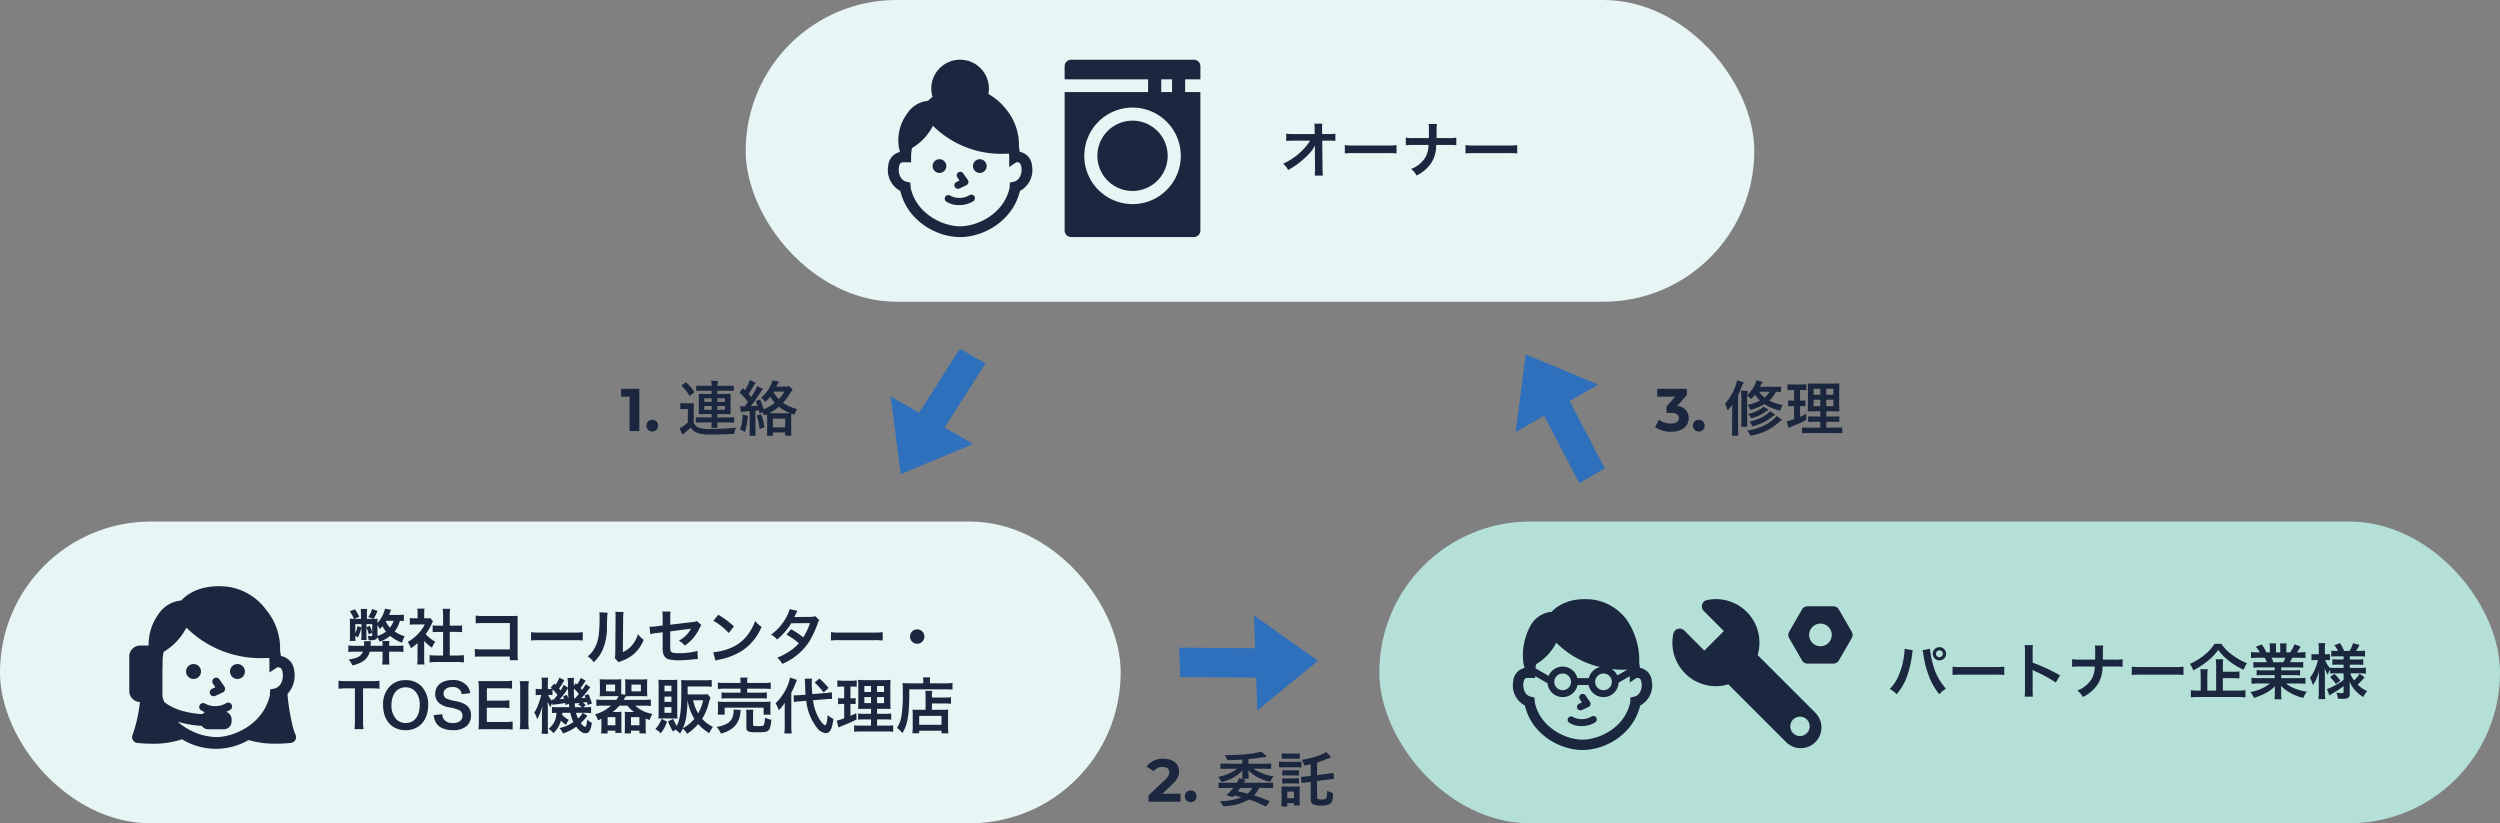 <svg xmlns="http://www.w3.org/2000/svg" width="580" height="191" viewBox="0 0 580 191">
  <rect x="0" y="0" width="580" height="191" fill="#808080" stroke="none"/>
  <g id="グループ_6719" data-name="グループ 6719" transform="translate(-250 -3281)">
    <g id="グループ_6706" data-name="グループ 6706" transform="translate(0 1509)">
      <rect id="長方形_8315" data-name="長方形 8315" width="234" height="70" rx="35" transform="translate(423 1772)" fill="#e7f5f4"/>
      <rect id="長方形_8316" data-name="長方形 8316" width="260" height="70" rx="35" transform="translate(250 1893)" fill="#e7f5f4"/>
      <rect id="長方形_8317" data-name="長方形 8317" width="260" height="70" rx="35" transform="translate(570 1893)" fill="#b5e0d8"/>
      <path id="パス_3726" data-name="パス 3726" d="M778.666,437.383l-14.46-11.043v7.626l-17.614-.76v6.835l17.614.76v7.626Z" transform="translate(1227.086 1426.345) rotate(120)" fill="#2e70bc" fill-rule="evenodd"/>
      <path id="パス_3728" data-name="パス 3728" d="M778.666,437.383l-14.46-11.043v7.626l-17.614-.76v6.835l17.614.76v7.626Z" transform="translate(614.516 2747.258) rotate(-120)" fill="#2e70bc" fill-rule="evenodd"/>
      <path id="パス_3727" data-name="パス 3727" d="M778.666,437.383l-14.46-11.043v7.626l-17.614-.76v6.835l17.614.76v7.626Z" transform="matrix(0.999, -0.035, 0.035, 0.999, -237.443, 1515.608)" fill="#2e70bc" fill-rule="evenodd"/>
      <path id="パス_3857" data-name="パス 3857" d="M8.05-5.04,8.092-.854V-.6A8.914,8.914,0,0,1,8.008.742h1.9C9.87.35,9.842-.182,9.828-.868l-.07-6.5H11.2a14.4,14.4,0,0,1,1.61.056V-9a7.961,7.961,0,0,1-1.652.1H9.744l-.028-1.134v-.084a8.982,8.982,0,0,1,.056-1.19H7.924a10.093,10.093,0,0,1,.07,1.288L8.008-8.9H3.164A8.136,8.136,0,0,1,1.4-9v1.708a14.584,14.584,0,0,1,1.722-.07H6.958a13.319,13.319,0,0,1-1.876,2.31A14.9,14.9,0,0,1,.672-2.016,4.056,4.056,0,0,1,1.834-.56,20.279,20.279,0,0,0,3.906-1.848,19.274,19.274,0,0,0,6.664-4.284a8.481,8.481,0,0,0,1.428-1.96c-.014.224-.042.938-.042,1.008Zm6.944.644a15.369,15.369,0,0,1,2.282-.07H24.71a15.369,15.369,0,0,1,2.282.07V-6.342a13.749,13.749,0,0,1-2.268.1H17.262a13.749,13.749,0,0,1-2.268-.1Zm21.28-3.57c0-.154,0-.154.014-1.078l.014-.84a8.831,8.831,0,0,1,.07-1.344H34.44a8.812,8.812,0,0,1,.07,1.344v.826c0,.252,0,.5-.014,1.092H30.968a10.119,10.119,0,0,1-1.82-.1V-6.3a14.38,14.38,0,0,1,1.792-.07h3.472a6.053,6.053,0,0,1-.686,2.814A6.463,6.463,0,0,1,30.352-.8,4.349,4.349,0,0,1,31.626.714,8.429,8.429,0,0,0,35.2-2.422,7.729,7.729,0,0,0,36.2-6.37h2.87a14.38,14.38,0,0,1,1.792.07V-8.064a10.028,10.028,0,0,1-1.82.1Zm6.72,3.57a15.369,15.369,0,0,1,2.282-.07H52.71a15.369,15.369,0,0,1,2.282.07V-6.342a13.749,13.749,0,0,1-2.268.1H45.262a13.749,13.749,0,0,1-2.268-.1Z" transform="translate(547 1812)" fill="#1a273e"/>
      <path id="パス_3858" data-name="パス 3858" d="M.1-9.8v1.82h1.96V0H4.326V-9.8ZM7.322.112A1.336,1.336,0,0,0,8.68-1.26,1.305,1.305,0,0,0,7.322-2.6,1.305,1.305,0,0,0,5.964-1.26,1.336,1.336,0,0,0,7.322.112ZM19.516-2,17.6-1.976A.249.249,0,0,1,17.445-2a.235.235,0,0,1-.021-.123v-.9q0-.109.034-.13a.276.276,0,0,1,.137-.021l1.921.027H21.1v-.786H20.091l-1.853.027q-.137,0-.137-.15l.027-1.258V-7.2L18.1-8.456a.249.249,0,0,1,.027-.15.178.178,0,0,1,.109-.021l1.853.034H21.1v-.759H19.571l-1.907.027a.216.216,0,0,1-.137-.027.235.235,0,0,1-.021-.123v-.889q0-.109.034-.13a.214.214,0,0,1,.123-.021l1.907.027H21.1a9.682,9.682,0,0,0-.116-1.176,12.283,12.283,0,0,1,1.395.082q.219.027.219.157a.864.864,0,0,1-.082.253,1.777,1.777,0,0,0-.089.684h1.743l1.921-.027q.109,0,.13.027a.235.235,0,0,1,.021.123v.889q0,.109-.027.13a.235.235,0,0,1-.123.021l-1.921-.027H22.429v.759h1.094l1.839-.034q.109,0,.13.034a.276.276,0,0,1,.021.137L25.491-7.2v1.88l.021,1.258a.205.205,0,0,1-.024.126.205.205,0,0,1-.126.024l-1.839-.027H22.429v.786H24.24l1.935-.027q.109,0,.13.027a.235.235,0,0,1,.021.123v.9A.205.205,0,0,1,26.3-2a.205.205,0,0,1-.126.024L24.24-2H22.429l.027,1.094a.133.133,0,0,1-.15.15h-1.08q-.164,0-.164-.15s0-.116.014-.335.018-.485.027-.759Zm4.669-2.926v-.882H22.429v.882Zm-4.785,0h1.7v-.882H19.4Zm4.785-2.659H22.429v.813h1.757ZM19.4-6.774h1.7v-.813H19.4ZM26.817-.786a2.231,2.231,0,0,0-.376,1q-.068.355-.137.4a.8.8,0,0,1-.383.068q-2.317.13-4.895.13A9.712,9.712,0,0,1,17.746.438,3.023,3.023,0,0,1,16.263-.827,16.66,16.66,0,0,1,14.93.349a1.593,1.593,0,0,0-.308.294q-.082.144-.191.144t-.212-.2a10.871,10.871,0,0,1-.547-1.244,7.791,7.791,0,0,0,.827-.451,7.884,7.884,0,0,0,1.08-.882V-5.113h-.588l-1,.034q-.123,0-.144-.034a.276.276,0,0,1-.021-.137V-6.316q0-.109.027-.13a.276.276,0,0,1,.137-.021l1,.027h.793l1.025-.027a.216.216,0,0,1,.137.027.235.235,0,0,1,.021.123l-.027,1.36v3.035A2.4,2.4,0,0,0,18.156-.766a8.113,8.113,0,0,0,2.646.28A58.546,58.546,0,0,0,26.817-.786ZM15.264-11.225A11.112,11.112,0,0,1,17.035-9.14a.238.238,0,0,1,.041.1q0,.055-.137.157l-.752.615a.33.33,0,0,1-.171.082q-.068,0-.123-.1a10.888,10.888,0,0,0-1.723-2.187q-.068-.062-.068-.1t.137-.137l.731-.5a.364.364,0,0,1,.171-.082A.211.211,0,0,1,15.264-11.225ZM32.177-7.28a.318.318,0,0,1,.116-.041q.041,0,.1.123a13.832,13.832,0,0,1,.779,2.16,11.126,11.126,0,0,0,2.584-1.5,8.489,8.489,0,0,1-1.06-1.429,9.446,9.446,0,0,1-.868.95q-.205.212-.28.212T33.25-7.1a2.967,2.967,0,0,0-.67-.615,8.745,8.745,0,0,0,2.365-3.179,4.944,4.944,0,0,0,.267-.854,12.546,12.546,0,0,1,1.313.253q.185.055.185.185a.312.312,0,0,1-.137.219.814.814,0,0,0-.273.4q-.109.253-.178.376h2.27a.9.9,0,0,0,.362-.055.528.528,0,0,1,.171-.041q.164,0,.52.335.4.4.4.574a.269.269,0,0,1-.15.239,1.218,1.218,0,0,0-.342.417,12.89,12.89,0,0,1-1.682,2.283A9.326,9.326,0,0,0,40.92-5.106a4.086,4.086,0,0,0-.417.882q-.109.369-.246.369a1.53,1.53,0,0,1-.287-.062q-.232-.075-.39-.144v.055l-.027,1.388v1.244L39.58.937q0,.109-.034.137a.276.276,0,0,1-.137.021H38.336q-.123,0-.15-.034a.214.214,0,0,1-.021-.123v-.6H35.321V.95q0,.109-.034.137a.276.276,0,0,1-.137.021H34.1q-.109,0-.13-.034A.214.214,0,0,1,33.954.95l.027-2.324v-1.08L33.954-3.9l-.308.137a.935.935,0,0,1-.308.1q-.123,0-.253-.362l-.144-.321-.526.2a.671.671,0,0,1-.164.041q-.062,0-.075-.137l-.123-.561-.8.082V-.882L31.281.95a.216.216,0,0,1-.027.137.235.235,0,0,1-.123.021H30.057q-.109,0-.13-.034A.214.214,0,0,1,29.907.95l.027-1.832V-4.621l-1.148.089a1.468,1.468,0,0,0-.533.109.461.461,0,0,1-.205.055q-.123,0-.171-.226-.109-.567-.171-1.189a9.06,9.06,0,0,0,1.053.062q.308-.39.759-1.025a16.74,16.74,0,0,0-1.825-2.071.189.189,0,0,1-.068-.123.518.518,0,0,1,.1-.185l.52-.684q.1-.116.144-.116t.109.075q.068.075.185.191a2.04,2.04,0,0,1,.164.157,11.521,11.521,0,0,0,.841-1.572,4.24,4.24,0,0,0,.253-.738,10.127,10.127,0,0,1,1.162.506q.185.1.185.219a.217.217,0,0,1-.123.185.9.9,0,0,0-.267.335q-.7,1.23-1.224,1.976.062.075.321.376.178.2.28.335.506-.813.971-1.634a6.583,6.583,0,0,0,.39-.882,11.032,11.032,0,0,1,1.162.52q.164.089.164.191a.27.27,0,0,1-.157.226,2.577,2.577,0,0,0-.431.547q-1.2,1.907-2.153,3.131.745-.021,1.531-.082-.116-.362-.349-.909a.259.259,0,0,1-.027-.1q0-.075.164-.144Zm3.145,4.4V-.841h2.844V-2.885Zm-.882-1.258q.239.014,1.217.014h2.2q1.121,0,1.456-.027a10.412,10.412,0,0,1-2.6-1.483A11.311,11.311,0,0,1,34.439-4.143Zm3.527-5.011H35.506l-.062.082A6.957,6.957,0,0,0,36.7-7.39,7.711,7.711,0,0,0,37.967-9.153Zm-10.3,8.8a7.871,7.871,0,0,0,.574-2.55q.034-.369.034-.643,0-.116-.007-.253a10.255,10.255,0,0,1,1.094.226q.226.062.226.164a.426.426,0,0,1-.068.212,1.545,1.545,0,0,0-.116.52A14.021,14.021,0,0,1,28.943-.15q-.109.335-.185.335a1.124,1.124,0,0,1-.321-.171A3.321,3.321,0,0,0,27.665-.349ZM32.4-3.862a.478.478,0,0,1,.137-.034q.068,0,.1.13a13.71,13.71,0,0,1,.684,2.728.468.468,0,0,1,.014.089q0,.1-.191.164l-.7.253a.785.785,0,0,1-.164.034q-.075,0-.089-.13a12.826,12.826,0,0,0-.574-2.83.4.4,0,0,1-.021-.1q0-.062.157-.116Z" transform="translate(394 1872)" fill="#1a273e"/>
      <path id="パス_3859" data-name="パス 3859" d="M5.124-5.81,7.336-8.33V-9.8H.476v1.82H4.648L2.632-5.7v1.5H3.668C4.956-4.2,5.5-3.738,5.5-3c0,.8-.7,1.26-1.834,1.26a4.759,4.759,0,0,1-2.8-.882L-.014-.882A6.738,6.738,0,0,0,3.724.168C6.51.168,7.784-1.344,7.784-3A2.784,2.784,0,0,0,5.124-5.81Zm5,5.922A1.336,1.336,0,0,0,11.48-1.26,1.305,1.305,0,0,0,10.122-2.6,1.305,1.305,0,0,0,8.764-1.26,1.336,1.336,0,0,0,10.122.112ZM21.428-6.063a11.991,11.991,0,0,0,2.871-1,6.4,6.4,0,0,1-1.121-1.374q-.287.349-.656.745-.246.226-.308.226-.082,0-.294-.253a2.458,2.458,0,0,0-.588-.52v5.168l.027,1.914a.26.26,0,0,1-.024.144q-.024.027-.133.027h-1.08q-.109,0-.13-.034a.276.276,0,0,1-.021-.137L20-3.076v-4.5a13.8,13.8,0,0,0-.1-1.8q.711.021,1.395.1.239.027.239.171s-.039.107-.116.308a1.846,1.846,0,0,0-.068.492,8.058,8.058,0,0,0,1.846-2.6,3.529,3.529,0,0,0,.267-.854q.6.116,1.23.294.171.048.171.164a.3.3,0,0,1-.116.212,2.147,2.147,0,0,0-.26.465l-.185.362h3.11l1.647-.027q.144,0,.144.137v.9a.249.249,0,0,1-.027.15.217.217,0,0,1-.116.021l-.314-.007q-.328-.014-.731-.021a6.874,6.874,0,0,1-1.559,2.044A10.633,10.633,0,0,0,29.6-6.043a2.889,2.889,0,0,0-.444.9q-.137.39-.253.39a1.418,1.418,0,0,1-.308-.068,12.3,12.3,0,0,1-3.254-1.429,12.181,12.181,0,0,1-2.851,1.244,1.49,1.49,0,0,1-.294.068q-.144,0-.294-.349A2.739,2.739,0,0,0,21.428-6.063Zm5.127-3.062h-2.44a6.369,6.369,0,0,0,1.265,1.36A5.354,5.354,0,0,0,26.555-9.126ZM16.205-6.3a13.276,13.276,0,0,0,2.536-4.464,5.29,5.29,0,0,0,.226-.978,8.11,8.11,0,0,1,1.313.39q.212.075.212.212a.334.334,0,0,1-.144.239,1.815,1.815,0,0,0-.28.588A19.135,19.135,0,0,1,19.233-8.3v7.109L19.261.937q0,.109-.034.137a.214.214,0,0,1-.123.021H17.982q-.109,0-.13-.027a.255.255,0,0,1-.021-.13l.027-2.126V-4.225q0-1.2.014-1.825-.376.5-.8,1-.178.2-.253.2T16.67-5.1A3.766,3.766,0,0,0,16.205-6.3Zm5.12,6.193a13.544,13.544,0,0,0,3.9-1.148,10.766,10.766,0,0,0,2.406-1.627,3.022,3.022,0,0,0,.5-.615,7.246,7.246,0,0,1,1.066.745q.13.1.13.191,0,.116-.157.185a2.469,2.469,0,0,0-.444.321A13.5,13.5,0,0,1,25.905-.109a14.343,14.343,0,0,1-3.4,1.121,1.835,1.835,0,0,1-.308.041q-.137,0-.267-.28A3.224,3.224,0,0,0,21.325-.109Zm.492-2.058a12.379,12.379,0,0,0,2.625-.868,9.89,9.89,0,0,0,1.641-1.012,2.564,2.564,0,0,0,.52-.561,8.569,8.569,0,0,1,1.039.656.229.229,0,0,1,.116.185.166.166,0,0,1-.13.171,1.678,1.678,0,0,0-.506.308A12.048,12.048,0,0,1,22.993-1.2a1.419,1.419,0,0,1-.335.082q-.109,0-.253-.267A2.7,2.7,0,0,0,21.817-2.167Zm3.261-3.5a8.185,8.185,0,0,1,1.032.615.206.206,0,0,1,.116.164q0,.109-.157.157a1.64,1.64,0,0,0-.458.239A10.312,10.312,0,0,1,22.7-3.062a1.837,1.837,0,0,1-.328.068q-.116,0-.246-.253a3.422,3.422,0,0,0-.574-.7,9.579,9.579,0,0,0,3.008-1.23A2.126,2.126,0,0,0,25.078-5.667ZM36.18.465,34.231.492a.216.216,0,0,1-.137-.027.235.235,0,0,1-.021-.123v-1A.205.205,0,0,1,34.1-.783a.222.222,0,0,1,.133-.024l1.948.027h2.126V-2.153h-.868l-1.8.027q-.116,0-.137-.027a.235.235,0,0,1-.021-.123v-.971q0-.109.027-.13a.255.255,0,0,1,.13-.021l1.8.027h.868V-4.58H37.4l-1.818.027a.249.249,0,0,1-.15-.027.178.178,0,0,1-.021-.109l.027-1.559v-3.1l-.027-1.524q0-.116.027-.137a.324.324,0,0,1,.144-.021l1.818.027h3.329l1.832-.027a.216.216,0,0,1,.137.027.255.255,0,0,1,.021.13l-.027,1.524v3.1l.027,1.559q0,.137-.157.137L40.726-4.58H39.707v1.21h1.06L42.578-3.4q.109,0,.13.027a.235.235,0,0,1,.021.123v.971a.205.205,0,0,1-.024.126.205.205,0,0,1-.126.024l-1.812-.027h-1.06V-.779h1.606l1.935-.027q.109,0,.13.027a.235.235,0,0,1,.021.123v1a.205.205,0,0,1-.024.126.205.205,0,0,1-.126.024L41.314.465Zm5.175-6.221v-1.5H39.707v1.5Zm0-4.061H39.707V-8.4h1.647Zm-4.6,4.061h1.552v-1.5H36.754Zm0-2.646h1.552V-9.816H36.754Zm-1.682,4.4q-.014.2-.014.431t.014.479q.007.137.007.2a.462.462,0,0,1-.051.26,1.271,1.271,0,0,1-.3.219A27.634,27.634,0,0,1,31.7-1.08a2.293,2.293,0,0,0-.431.212.38.38,0,0,1-.226.1q-.109,0-.185-.185-.157-.465-.349-1.312A10.559,10.559,0,0,0,31.825-2.6l.4-.137V-5.783L31-5.756a.216.216,0,0,1-.137-.027.235.235,0,0,1-.021-.123V-6.918a.232.232,0,0,1,.027-.144A.255.255,0,0,1,31-7.082l1.23.027V-9.522h-.082l-1.319.034a.186.186,0,0,1-.123-.027.369.369,0,0,1-.014-.13v-1.025a.232.232,0,0,1,.027-.144.178.178,0,0,1,.109-.021l1.319.027H33.6l1.313-.027q.116,0,.137.034a.255.255,0,0,1,.021.13v1.025a.216.216,0,0,1-.027.137.255.255,0,0,1-.13.021l-1.3-.034v2.468l1.121-.027q.1,0,.123.027a.4.4,0,0,1,.014.137v1.012a.232.232,0,0,1-.021.13.2.2,0,0,1-.116.021l-1.121-.027v2.5Q34.5-3.7,35.072-4.006Z" transform="translate(634 1872)" fill="#1a273e"/>
      <path id="パス_3860" data-name="パス 3860" d="M3.654-1.848,5.908-3.976C7.28-5.25,7.546-6.118,7.546-7.07c0-1.778-1.456-2.9-3.64-2.9A4.552,4.552,0,0,0,.014-8.148L1.666-7.084a2.4,2.4,0,0,1,2.03-.98c1.036,0,1.568.448,1.568,1.218,0,.476-.154.98-1.022,1.806L.462-1.47V0H7.868V-1.848Zm6.58,1.96A1.336,1.336,0,0,0,11.592-1.26,1.305,1.305,0,0,0,10.234-2.6,1.305,1.305,0,0,0,8.876-1.26,1.336,1.336,0,0,0,10.234.112ZM19.1-7.656l-1.825.027q-.109,0-.13-.027a.235.235,0,0,1-.021-.123v-.93q0-.137.15-.137l1.825.027h3.117v-.964q-1.552.1-3.021.137-.13.007-.191.007a.4.4,0,0,1-.28-.075,1.1,1.1,0,0,1-.144-.28,4.634,4.634,0,0,0-.479-.827q.232.007.492.007,1.777,0,3.767-.144,1.579-.116,2.926-.349a7.33,7.33,0,0,0,1.189-.314,6.912,6.912,0,0,1,1.128.813.433.433,0,0,1,.157.28q0,.185-.308.185a5.362,5.362,0,0,0-.738.068q-1.5.232-3.069.362v1.094H26.92l1.825-.027a.232.232,0,0,1,.144.027.179.179,0,0,1,.021.109v.93q0,.109-.027.13a.276.276,0,0,1-.137.021L26.92-7.656H24.753A12.812,12.812,0,0,0,29.5-5.865,3.77,3.77,0,0,0,28.9-5q-.191.355-.328.355a1.462,1.462,0,0,1-.3-.062,10.063,10.063,0,0,1-4.648-2.55q.007.5.041,1.176.027.513.027.588a.249.249,0,0,1-.027.15.235.235,0,0,1-.123.021H22.346q-.116,0-.137-.034a.276.276,0,0,1-.021-.137q0-.068.027-.7.021-.581.027-1.032a9.463,9.463,0,0,1-4.45,2.55,1.587,1.587,0,0,1-.3.062q-.13,0-.328-.355a3.205,3.205,0,0,0-.561-.786,11.318,11.318,0,0,0,4.5-1.907ZM16.926-.137a13.7,13.7,0,0,0,5.1-.889q-.458-.123-1.682-.417l-.212.212a.335.335,0,0,1-.232.116.452.452,0,0,1-.13-.021l-1.025-.28q-.157-.041-.157-.116a.184.184,0,0,1,.075-.123A8.574,8.574,0,0,0,19.3-2.27q.547-.595.813-.937H18.539l-1.709.027q-.144,0-.144-.15v-.93a.232.232,0,0,1,.027-.144.217.217,0,0,1,.116-.021l1.709.027h2.42a5.657,5.657,0,0,0,.52-1.053,11.509,11.509,0,0,1,1.313.328q.212.068.212.164,0,.123-.185.212a1.116,1.116,0,0,0-.294.349h4.983l1.723-.027q.1,0,.123.027a.3.3,0,0,1,.021.137v.93q0,.15-.144.15l-1.723-.027H26.14a7.367,7.367,0,0,1-1.2,1.736,29.9,29.9,0,0,1,3.5,1.3q.109.048.109.1a.306.306,0,0,1-.082.15L27.815.95q-.089.137-.164.137a.327.327,0,0,1-.144-.048A23.67,23.67,0,0,0,23.761-.506,12.485,12.485,0,0,1,18.17,1.032q-.144.014-.205.014a.273.273,0,0,1-.212-.075A1.316,1.316,0,0,1,17.6.711,3.169,3.169,0,0,0,16.926-.137Zm4.245-2.27q1.258.253,2.263.52a4.632,4.632,0,0,0,1.107-1.319H21.759Q21.485-2.81,21.171-2.406ZM43.23-6.665a.725.725,0,0,1,.082-.007q.055,0,.068.15l.1,1.06q.007.062.007.075,0,.1-.13.109-.772.075-1.832.212L39.559-4.8v3.609a1.05,1.05,0,0,0,.062.438A.3.3,0,0,0,39.8-.6a2.583,2.583,0,0,0,.827.082A1.807,1.807,0,0,0,41.549-.7a.808.808,0,0,0,.28-.581A9.334,9.334,0,0,0,41.9-2.577a4.206,4.206,0,0,0,1.032.451.837.837,0,0,1,.3.137.252.252,0,0,1,.055.191q0,.048-.007.144a5.4,5.4,0,0,1-.219,1.483,1.367,1.367,0,0,1-.424.6A3.563,3.563,0,0,1,40.5.882,3.932,3.932,0,0,1,38.65.6a1.353,1.353,0,0,1-.574-1.312v-3.9l-.15.014q-.772.089-1.367.178-.417.062-.444.062a.411.411,0,0,1-.062.007q-.089,0-.1-.144l-.1-1.107v-.068q0-.089.144-.1.021,0,.253-.021.663-.055,1.565-.157l.267-.027V-8.682q-.458.109-1.053.226a2.161,2.161,0,0,1-.294.041.177.177,0,0,1-.164-.1,1.986,1.986,0,0,1-.116-.28,3.189,3.189,0,0,0-.431-.923A20.545,20.545,0,0,0,40.933-11.1a4.474,4.474,0,0,0,.725-.424,8.058,8.058,0,0,1,.971.971.393.393,0,0,1,.1.239q0,.157-.239.178a2.857,2.857,0,0,0-.458.13,21.583,21.583,0,0,1-2.468.923v2.912L41.4-6.412q.766-.1,1.374-.185Q43.2-6.658,43.23-6.665ZM35.533.711a.216.216,0,0,1-.027.137.255.255,0,0,1-.13.021H34.357q-.116,0-.137-.027A.255.255,0,0,1,34.2.711V.335H32.648V.978q0,.144-.157.144H31.472a.249.249,0,0,1-.15-.027A.217.217,0,0,1,31.3.978l.027-2.112v-.937L31.3-3.384q0-.116.034-.137a.276.276,0,0,1,.137-.021l1.271.027h1.347l1.285-.027q.116,0,.137.027a.255.255,0,0,1,.021.13l-.027,1.073v1ZM34.2-2.352H32.648V-.813H34.2Zm-1.832-6.9h1.914l1.5-.027a.216.216,0,0,1,.137.027.235.235,0,0,1,.021.123v1a.232.232,0,0,1-.027.144.255.255,0,0,1-.13.021L34.282-8H32.368l-1.5.027q-.1,0-.116-.034a.255.255,0,0,1-.021-.13v-1q0-.15.137-.15Zm.417-1.914h1.347l1.258-.027q.123,0,.144.027a.186.186,0,0,1,.027.123v.943q0,.1-.034.116a.276.276,0,0,1-.137.021l-1.258-.027H32.785l-1.271.027q-.157,0-.157-.137v-.943q0-.109.027-.13a.255.255,0,0,1,.13-.021Zm.041,3.89h1.189l1.176-.014a.249.249,0,0,1,.15.027.178.178,0,0,1,.021.109v.916q0,.109-.034.13a.276.276,0,0,1-.137.021l-1.176-.027H32.826l-1.189.027q-.109,0-.13-.027a.235.235,0,0,1-.021-.123v-.916q0-.137.15-.137Zm0,1.873h1.189l1.176-.027a.249.249,0,0,1,.15.027.255.255,0,0,1,.021.13v.9q0,.109-.034.137a.276.276,0,0,1-.137.021l-1.176-.034H32.826l-1.189.034q-.109,0-.13-.027a.255.255,0,0,1-.021-.13v-.9q0-.116.027-.137a.235.235,0,0,1,.123-.021Z" transform="translate(516 1958)" fill="#1a273e"/>
      <path id="パス_3862" data-name="パス 3862" d="M3.864-10.486v.2a10.273,10.273,0,0,1-.126,1.358,17.026,17.026,0,0,1-1.316,4.8,9.434,9.434,0,0,1-2,2.982,6.137,6.137,0,0,1,1.6,1.2A13.367,13.367,0,0,0,4.494-4.27,25.047,25.047,0,0,0,5.6-9.058a5.926,5.926,0,0,1,.182-1.078Zm4.158.336a6.977,6.977,0,0,1,.2,1.008,21.928,21.928,0,0,0,1.33,5.1A14.707,14.707,0,0,0,11.928.07a6.034,6.034,0,0,1,1.54-1.288,13.541,13.541,0,0,1-3.122-6.048,18.124,18.124,0,0,1-.588-3.22Zm3.92-.714a1.536,1.536,0,0,0-1.54,1.54,1.554,1.554,0,0,0,1.54,1.54,1.536,1.536,0,0,0,1.54-1.54A1.536,1.536,0,0,0,11.942-10.864Zm0,.742a.789.789,0,0,1,.8.8.807.807,0,0,1-.8.8.807.807,0,0,1-.8-.8A.807.807,0,0,1,11.942-10.122ZM14.994-4.4a15.369,15.369,0,0,1,2.282-.07H24.71a15.369,15.369,0,0,1,2.282.07V-6.342a13.749,13.749,0,0,1-2.268.1H17.262a13.749,13.749,0,0,1-2.268-.1ZM33.628.63a15.391,15.391,0,0,1-.056-1.554v-3.7a7.238,7.238,0,0,0-.056-.952,4.523,4.523,0,0,0,.476.238A33.123,33.123,0,0,1,38.948-2.66l.98-1.652a41.131,41.131,0,0,0-6.356-2.954v-2.6a9.385,9.385,0,0,1,.056-1.47H31.71a9,9,0,0,1,.084,1.428V-.938A9.431,9.431,0,0,1,31.71.63Zm16.226-8.6c0-.154,0-.154.014-1.078l.014-.84a8.831,8.831,0,0,1,.07-1.344H48.02a8.812,8.812,0,0,1,.07,1.344v.826c0,.252,0,.5-.014,1.092H44.548a10.119,10.119,0,0,1-1.82-.1V-6.3a14.38,14.38,0,0,1,1.792-.07h3.472a6.053,6.053,0,0,1-.686,2.814A6.463,6.463,0,0,1,43.932-.8,4.349,4.349,0,0,1,45.206.714a8.429,8.429,0,0,0,3.57-3.136A7.729,7.729,0,0,0,49.784-6.37h2.87a14.38,14.38,0,0,1,1.792.07V-8.064a10.028,10.028,0,0,1-1.82.1Zm6.72,3.57a15.369,15.369,0,0,1,2.282-.07H66.29a15.369,15.369,0,0,1,2.282.07V-6.342a13.749,13.749,0,0,1-2.268.1H58.842a13.749,13.749,0,0,1-2.268-.1ZM77.7-3.668h2.324a14.729,14.729,0,0,1,1.526.07V-5.222a14.236,14.236,0,0,1-1.54.07H77.7V-6.538a10.648,10.648,0,0,1,.084-1.512H76.062A11.75,11.75,0,0,1,76.146-6.5V-.784H74.1V-4.158a9.683,9.683,0,0,1,.1-1.582H72.478a13.411,13.411,0,0,1,.084,1.6v3.36h-.616a9.71,9.71,0,0,1-1.666-.1V.8A11.95,11.95,0,0,1,72.072.7h9.114A11.9,11.9,0,0,1,82.95.8V-.882a11.537,11.537,0,0,1-1.764.1H77.7Zm-1.932-7.966a10.179,10.179,0,0,1-2.282,2.548,14.9,14.9,0,0,1-3.444,2.114,5.273,5.273,0,0,1,.784,1.5,17.455,17.455,0,0,0,3.486-2.3,12.712,12.712,0,0,0,2.31-2.45,12.53,12.53,0,0,0,2.45,2.506A16.7,16.7,0,0,0,82.53-5.6a6.069,6.069,0,0,1,.77-1.54,14.766,14.766,0,0,1-3.528-2,9.742,9.742,0,0,1-2.394-2.492ZM89.74-6.16v.672H86.968a9.941,9.941,0,0,1-1.428-.07V-4.3a10.061,10.061,0,0,1,1.428-.07H89.74v.7H86.03a13,13,0,0,1-1.68-.084v1.4a15.39,15.39,0,0,1,1.694-.084h2.6A10.064,10.064,0,0,1,84.07-.448,5.73,5.73,0,0,1,84.924.9,13.545,13.545,0,0,0,87.78-.28,7.786,7.786,0,0,0,89.8-1.82a9.426,9.426,0,0,0-.042.952V-.2a10.45,10.45,0,0,1-.084,1.428h1.652a7.965,7.965,0,0,1-.1-1.414V-.868a9.583,9.583,0,0,0-.042-.994A10.924,10.924,0,0,0,96.376.91a5.544,5.544,0,0,1,.8-1.428,12.016,12.016,0,0,1-2.912-.8,7.268,7.268,0,0,1-1.9-1.12h2.814a15.124,15.124,0,0,1,1.68.084v-1.4a12.366,12.366,0,0,1-1.694.084H91.252v-.7h2.926a10.277,10.277,0,0,1,1.442.07v-1.26a10.156,10.156,0,0,1-1.442.07H91.252V-6.16h3.654a10.277,10.277,0,0,1,1.442.07V-7.42a12.874,12.874,0,0,1-1.442.056H93.282c.2-.35.252-.476.518-1.036h1.4c.686,0,1.232.028,1.666.07v-1.4a11.352,11.352,0,0,1-1.582.084h-.392c.308-.434.532-.784.868-1.344l-1.442-.532A7.47,7.47,0,0,1,93.31-9.646h-.882v-.994a7.351,7.351,0,0,1,.07-1.092H90.972a9.971,9.971,0,0,1,.042,1.036v1.05H90.02V-10.7a9.428,9.428,0,0,1,.042-1.036H88.536a7.786,7.786,0,0,1,.07,1.092v.994h-.8A9.9,9.9,0,0,0,86.73-11.48l-1.4.532a5.918,5.918,0,0,1,.952,1.3h-.448a11.864,11.864,0,0,1-1.6-.084v1.4c.448-.042.98-.07,1.666-.07h1.512c.154.266.308.588.518,1.036H86.24A12.715,12.715,0,0,1,84.8-7.42v1.33a10.4,10.4,0,0,1,1.442-.07Zm-.322-1.2A8.936,8.936,0,0,0,89-8.4H92.19a8.165,8.165,0,0,1-.462,1.036Zm16.3,2.576v1.54A17.977,17.977,0,0,1,103-1.61a6.756,6.756,0,0,1-1.148.462l.574,1.5c.21-.14.49-.336.6-.406a19.447,19.447,0,0,0,2.688-1.778V-.518c0,.252-.084.322-.378.322a6.283,6.283,0,0,1-1.33-.126,3.738,3.738,0,0,1,.378,1.414c.406.028.8.042,1.008.042,1.3,0,1.75-.28,1.75-1.078V-1.89c0-.266,0-.378-.042-1.008a7.34,7.34,0,0,0,1.5,2.282,8.09,8.09,0,0,0,1.68,1.33A6.3,6.3,0,0,1,111.2-.672a7.244,7.244,0,0,1-2.226-1.5,11.726,11.726,0,0,0,1.6-1.708l-1.148-.812a7,7,0,0,1-1.288,1.54,5.533,5.533,0,0,1-.882-1.638h2.17a12.162,12.162,0,0,1,1.456.084V-6.118a10.892,10.892,0,0,1-1.456.084h-2.268V-6.8h1.722a8.845,8.845,0,0,1,1.4.07V-8.078a9.065,9.065,0,0,1-1.4.07h-1.722v-.728H109.3a9.661,9.661,0,0,1,1.386.07v-1.4a9.876,9.876,0,0,1-1.4.084H108.6a13.751,13.751,0,0,0,.812-1.4l-1.5-.406a7.15,7.15,0,0,1-.84,1.806h-1.246a9.6,9.6,0,0,0-.924-1.806l-1.316.448a6.266,6.266,0,0,1,.8,1.358h-.2a9.065,9.065,0,0,1-1.33-.07v1.386a8.5,8.5,0,0,1,1.33-.07h1.526v.728H104.4a10.261,10.261,0,0,1-1.288-.056v1.316a10.2,10.2,0,0,1,1.316-.056h1.288v.77H104.02a9.941,9.941,0,0,1-1.428-.07v.126a5.538,5.538,0,0,1-1.162-1.89h.308a7.13,7.13,0,0,1,.812.042V-9.268a4.16,4.16,0,0,1-.8.056h-.378v-1.12a8.094,8.094,0,0,1,.084-1.456H99.876a8.805,8.805,0,0,1,.084,1.456v1.12H99.2a5.27,5.27,0,0,1-.938-.056v1.456a5.579,5.579,0,0,1,.938-.056h.56a9.684,9.684,0,0,1-.532,1.736,8.477,8.477,0,0,1-1.33,2.38,7.329,7.329,0,0,1,.714,1.722,10.976,10.976,0,0,0,1.428-3.318c-.028.238-.056.9-.084,1.946V-.5A14.113,14.113,0,0,1,99.876,1.2h1.582A13.64,13.64,0,0,1,101.374-.5V-4.06c0-.406-.014-1.092-.042-1.946a7.2,7.2,0,0,0,.714,1.554,5.708,5.708,0,0,1,.546-1.232v.966a8.689,8.689,0,0,1,1.288-.07Zm-3.136.882a9.044,9.044,0,0,1,1.344,1.6l1.036-.784a8.354,8.354,0,0,0-1.4-1.582Z" transform="translate(688 1933)" fill="#1a273e"/>
      <path id="パス_3861" data-name="パス 3861" d="M-56.308-10.416a9.456,9.456,0,0,1-1.372.084h-2.072c.112-.266.126-.294.182-.42.21-.532.21-.532.308-.77l-1.414-.28a7.227,7.227,0,0,1-1.75,3.318,8.912,8.912,0,0,1,.042-.994,7.887,7.887,0,0,1-.952.056,9.46,9.46,0,0,0,.924-1.848l-1.274-.434a6.277,6.277,0,0,1-.882,1.848l1.176.434h-1.484v-1.036a6.846,6.846,0,0,1,.07-1.274h-1.526a7.215,7.215,0,0,1,.07,1.288v1.022h-1.582l1.176-.49a7.961,7.961,0,0,0-.994-1.736l-1.19.476a6.718,6.718,0,0,1,.952,1.75,6.652,6.652,0,0,1-.966-.056A9.734,9.734,0,0,1-68.81-8.3v2.7a7.7,7.7,0,0,1-.07,1.3h1.372a7.745,7.745,0,0,1-.056-1.176l.6.35a9.4,9.4,0,0,0,.8-2.31l-.882-.322a7.84,7.84,0,0,1-.518,1.68V-8.2h1.414v2.66a5.859,5.859,0,0,1-.056,1.022h1.274a6.285,6.285,0,0,1-.056-1.022V-7.392a5.852,5.852,0,0,1,.532,1.554l.812-.35v.49c0,.224-.1.28-.406.28a4.8,4.8,0,0,1-.658-.07,3.184,3.184,0,0,1,.224,1.008c.168.014.294.014.378.014,1.12,0,1.5-.168,1.624-.7a5.95,5.95,0,0,1,.56,1.036,8.333,8.333,0,0,0,2.45-1.344,8.687,8.687,0,0,0,2.758,1.582,6.443,6.443,0,0,1,.6-1.5A7.987,7.987,0,0,1-58.45-6.5a6.845,6.845,0,0,0,1.232-2.478,6.888,6.888,0,0,1,.91.07Zm-6.118,4.8V-7.966a6.2,6.2,0,0,1,.546.938c.336-.378.434-.476.63-.728a5.239,5.239,0,0,0,.8,1.288,5.94,5.94,0,0,1-1.974.994Zm1.988-3.36h1.764a5.369,5.369,0,0,1-.854,1.582,4.821,4.821,0,0,1-.98-1.47Zm-4.55,1.512V-8.2h1.344v1.876a6.347,6.347,0,0,0-.574-1.484ZM-61.25-1.82V-.2a7.77,7.77,0,0,1-.1,1.372h1.708A10.685,10.685,0,0,1-59.724-.21V-1.82h1.736a14.582,14.582,0,0,1,1.582.084V-3.248a11.035,11.035,0,0,1-1.582.07h-1.736a7.758,7.758,0,0,1,.084-1.106h-1.68a5.469,5.469,0,0,1,.07,1.106h-2.786c.042-.35.042-.448.056-.6a2.889,2.889,0,0,1,.042-.462h-1.638a4.808,4.808,0,0,1,.056.784,2.292,2.292,0,0,1-.014.28h-2.072a11.4,11.4,0,0,1-1.582-.07v1.512a14.393,14.393,0,0,1,1.582-.084h1.82C-66.22-.77-67.144-.252-69.1,0a6.057,6.057,0,0,1,.854,1.372A7.533,7.533,0,0,0-65.772.42a3.738,3.738,0,0,0,1.54-2.24Zm9.66-2.506a7.684,7.684,0,0,0,1.806,1.582,5.971,5.971,0,0,1,.77-1.372A8.255,8.255,0,0,1-51.24-5.894a11.5,11.5,0,0,0,1.4-2.394,3.892,3.892,0,0,1,.308-.588L-50.2-9.6a5.1,5.1,0,0,1-.812.042h-.574V-10.71a5.967,5.967,0,0,1,.084-1.092H-53.2a6.428,6.428,0,0,1,.084,1.064v1.176h-.7a8.548,8.548,0,0,1-1.106-.056v1.554a9.586,9.586,0,0,1,1.176-.056h2.282A8.318,8.318,0,0,1-52.99-5.964,9.656,9.656,0,0,1-55.4-4.074a5.424,5.424,0,0,1,.714,1.456,9.435,9.435,0,0,0,1.554-1.19V-.294a8.375,8.375,0,0,1-.084,1.456h1.694a9.941,9.941,0,0,1-.07-1.428ZM-45.654-6.4h1.484c.49,0,.924.028,1.372.07V-7.91a9.105,9.105,0,0,1-1.372.07h-1.484V-10.3a8.207,8.207,0,0,1,.1-1.456h-1.75a9.909,9.909,0,0,1,.1,1.456V-7.84h-1.05a9.451,9.451,0,0,1-1.372-.07v1.582c.448-.042.9-.07,1.372-.07h1.05V-.924h-1.526a12.7,12.7,0,0,1-1.61-.084V.686a11.29,11.29,0,0,1,1.582-.1h4.788a11.5,11.5,0,0,1,1.6.1V-1.008a12.009,12.009,0,0,1-1.6.084h-1.68Zm13.93,5.712V.168h1.876a9.235,9.235,0,0,1-.07-1.442V-8.96a8.493,8.493,0,0,1,.042-1.162c-.49.028-.49.028-1.218.028h-6.734a9.411,9.411,0,0,1-1.806-.1v1.82a13.7,13.7,0,0,1,1.792-.07h6.132v6.1h-6.37a9,9,0,0,1-1.75-.1V-.63a15.65,15.65,0,0,1,1.722-.056ZM-26.8-4.4a15.369,15.369,0,0,1,2.282-.07h7.434A15.369,15.369,0,0,1-14.8-4.4V-6.342a13.749,13.749,0,0,1-2.268.1h-7.462a13.749,13.749,0,0,1-2.268-.1Zm15.848-6.552a7.036,7.036,0,0,1,.056,1.274c0,3.92-.322,5.726-1.33,7.336a5.752,5.752,0,0,1-1.442,1.61A4.983,4.983,0,0,1-12.25.63a8.915,8.915,0,0,0,1.932-2.59A13.109,13.109,0,0,0-9.184-7.714a29.257,29.257,0,0,1,.14-3.136Zm3.71-.1a6.059,6.059,0,0,1,.056.924v.42l-.07,7.9A6.274,6.274,0,0,1-7.378-.322l.9.952a6.092,6.092,0,0,1,.6-.252A9.246,9.246,0,0,0-2.9-1.3,8.688,8.688,0,0,0-.672-4.564,5.868,5.868,0,0,1-1.988-5.88,6.841,6.841,0,0,1-3.36-3.318,5.628,5.628,0,0,1-5.5-1.722l.07-7.966a7.586,7.586,0,0,1,.1-1.33ZM11.676-8.918A2.624,2.624,0,0,1,10.6-8.68l-5.1.616V-9.828a6.813,6.813,0,0,1,.084-1.3H3.654A6.958,6.958,0,0,1,3.738-9.8v1.918L2.254-7.7a11.048,11.048,0,0,1-1.232.1c-.07,0-.182,0-.336-.014L.868-5.88a8.191,8.191,0,0,1,1.554-.266l1.316-.168v3.206a5.369,5.369,0,0,0,.14,1.764,1.831,1.831,0,0,0,1.2,1.288A9.659,9.659,0,0,0,7.574.182a31.188,31.188,0,0,0,3.472-.238A8.465,8.465,0,0,1,11.9-.112L11.816-2a15.5,15.5,0,0,1-4.3.546c-1.428,0-1.876-.154-1.974-.7a6.255,6.255,0,0,1-.056-1.2V-6.51c1.456-.21,2.9-.392,4.312-.56.21-.028.308-.042.532-.084-.252.42-.336.546-.532.826A7.07,7.07,0,0,1,7.49-4.354,4.631,4.631,0,0,1,8.89-3.22a10.208,10.208,0,0,0,3.43-4.088,3.455,3.455,0,0,1,.392-.686Zm3.822-.07a14.7,14.7,0,0,1,3.57,2.842l1.2-1.526a19.828,19.828,0,0,0-3.612-2.7Zm.49,9.24a4.956,4.956,0,0,1,.924-.238,15.122,15.122,0,0,0,5.334-2.1,12.287,12.287,0,0,0,4.438-5.488A6.037,6.037,0,0,1,25.2-8.946a11.69,11.69,0,0,1-1.428,2.8,9.354,9.354,0,0,1-4.158,3.43A13.34,13.34,0,0,1,15.47-1.68Zm23.156-10.3a3.675,3.675,0,0,1-1.232.168c-3.416.028-3.416.028-3.64.056a6.976,6.976,0,0,0,.336-.672,7.376,7.376,0,0,1,.42-.784l-1.82-.406A8.535,8.535,0,0,1,32.4-9.744a12.036,12.036,0,0,1-3.514,3.99,4.444,4.444,0,0,1,1.4,1.12A14.484,14.484,0,0,0,33.558-8.4l4.354-.042a13.376,13.376,0,0,1-1.568,3.3A18.223,18.223,0,0,0,33.53-7.014L32.466-5.768a15.849,15.849,0,0,1,2.87,2,10.163,10.163,0,0,1-2.3,1.946,14.11,14.11,0,0,1-2.73,1.4,4.443,4.443,0,0,1,1.162,1.442,13.67,13.67,0,0,0,6.384-5.348,23.482,23.482,0,0,0,1.792-3.85,2.508,2.508,0,0,1,.434-.938ZM42.784-4.4a15.369,15.369,0,0,1,2.282-.07H52.5a15.369,15.369,0,0,1,2.282.07V-6.342a13.749,13.749,0,0,1-2.268.1H45.052a13.749,13.749,0,0,1-2.268-.1ZM62.79-6.986A1.661,1.661,0,0,0,61.124-5.32,1.661,1.661,0,0,0,62.79-3.654,1.661,1.661,0,0,0,64.456-5.32,1.661,1.661,0,0,0,62.79-6.986ZM-65.772,6.7h1.75a14.721,14.721,0,0,1,2.058.1V4.926a14.854,14.854,0,0,1-2.058.1h-5.544a14.082,14.082,0,0,1-1.9-.1V6.8a13.9,13.9,0,0,1,1.918-.1h1.89v7.644a11.736,11.736,0,0,1-.112,1.82h2.114a11.621,11.621,0,0,1-.112-1.82Zm9.856-1.9a4.852,4.852,0,0,0-3.612,1.4,5.994,5.994,0,0,0-1.6,4.368c0,3.556,2.044,5.838,5.222,5.838s5.236-2.3,5.236-5.838A6.037,6.037,0,0,0-52.234,6.2,4.906,4.906,0,0,0-55.916,4.8Zm.042,9.94a3.023,3.023,0,0,1-2.17-.854,4.625,4.625,0,0,1-1.134-3.3c0-2.534,1.274-4.13,3.29-4.13a3.013,3.013,0,0,1,2.156.854,4.522,4.522,0,0,1,1.106,3.262C-52.626,13.144-53.872,14.74-55.874,14.74Zm6.482-1.834a4.786,4.786,0,0,0,.266,1.162,3.3,3.3,0,0,0,1.232,1.6,5.629,5.629,0,0,0,2.94.728,4.64,4.64,0,0,0,3.346-1.064,3.257,3.257,0,0,0,.882-2.38,2.763,2.763,0,0,0-1.162-2.408,6.164,6.164,0,0,0-2.282-.854,11.919,11.919,0,0,1-1.974-.5A1.331,1.331,0,0,1-47.1,7.908c0-.91.826-1.526,2.044-1.526a2.215,2.215,0,0,1,1.75.672,1.808,1.808,0,0,1,.42.994l2-.238a3.774,3.774,0,0,0-.686-1.624,4.127,4.127,0,0,0-3.486-1.414c-2.408,0-3.976,1.26-3.976,3.206a2.755,2.755,0,0,0,1.078,2.268,4.949,4.949,0,0,0,2.114.854,8.827,8.827,0,0,1,2.436.686,1.421,1.421,0,0,1,.7,1.288c0,1.05-.84,1.68-2.24,1.68a2.485,2.485,0,0,1-2.044-.826,2.007,2.007,0,0,1-.392-1.232Zm18.326,1.5a13.389,13.389,0,0,1-1.792.1h-4.2V11.2h3.416a10.97,10.97,0,0,1,1.82.1V9.462a14.571,14.571,0,0,1-1.82.1h-3.4V6.676h4.032a12.538,12.538,0,0,1,1.806.1V4.926a14.958,14.958,0,0,1-1.806.1H-37.24c-.854,0-1.218-.014-1.778-.042a12.386,12.386,0,0,1,.112,1.806v7.574a11.325,11.325,0,0,1-.112,1.848c.56-.028.938-.042,1.778-.042h4.368a12.036,12.036,0,0,1,1.806.1Zm1.638-9.38a10.46,10.46,0,0,1,.112,1.806v7.532a10.563,10.563,0,0,1-.112,1.806H-27.3a10.563,10.563,0,0,1-.112-1.806V6.83A10.46,10.46,0,0,1-27.3,5.024Zm14.154-.756a6.332,6.332,0,0,1-.854,1.526c-.042-.042-.14-.14-.308-.294l-.434.6V5.668c-.014-.224-.014-.406-.014-.448a3.449,3.449,0,0,1,.084-.938h-1.54a8.941,8.941,0,0,1,.1,1.6v.658l-.994-.672a6.46,6.46,0,0,1-.728,1.316c-.14-.2-.2-.266-.336-.434a13.786,13.786,0,0,0,1.218-1.96l-1.148-.574a6.71,6.71,0,0,1-.9,1.666l-.308-.294-.812.966c.154.14.21.182.308.28-.168.014-.42.028-.714.028H-22.9V5.682a11.772,11.772,0,0,1,.056-1.456H-24.36a9.994,9.994,0,0,1,.07,1.47V6.858h-.476a3.876,3.876,0,0,1-.952-.07v1.5a8.948,8.948,0,0,1,.952-.056h.336A17.73,17.73,0,0,1-25,10.12a10.846,10.846,0,0,1-1.05,2.226,4.364,4.364,0,0,1,.672,1.54,13.385,13.385,0,0,0,1.218-3.136c-.084,1.176-.112,1.68-.112,2.31v2.464a13.429,13.429,0,0,1-.084,1.722h1.526a12.354,12.354,0,0,1-.07-1.722V11.492c0-.49-.028-1.316-.056-1.708a7.42,7.42,0,0,0,.658,1.288,5.037,5.037,0,0,1,.406-.98l.056.434c.2-.042.924-.14,2-.28.378-.056.616-.1.98-.154.014.154.028.238.056.476l.784-.28c.028.266.042.378.1.784H-20.8a7.916,7.916,0,0,1-1.148-.056V12.43c.28-.028.532-.042,1.05-.056a4.7,4.7,0,0,1-1.82,3.7,5.285,5.285,0,0,1,1.12,1.008,6.371,6.371,0,0,0,1.736-2.912,4.647,4.647,0,0,0,1.162.98c.1-.182.1-.182.294-.532A3.861,3.861,0,0,1-18.032,14a4.887,4.887,0,0,1-1.554-1.176,3.5,3.5,0,0,0,.042-.448h1.862a8.614,8.614,0,0,0,.714,2.156,9.444,9.444,0,0,1-3.22,1.386,4.009,4.009,0,0,1,.8,1.246,10.922,10.922,0,0,0,3.066-1.568c.8,1.05,1.442,1.512,2.142,1.512a.968.968,0,0,0,.91-.448,4.886,4.886,0,0,0,.574-1.974,3.432,3.432,0,0,1-1.064-.77c-.14,1.3-.266,1.694-.518,1.694-.21,0-.574-.308-.98-.868a11.2,11.2,0,0,0,1.526-1.68l-1.078-.686h.476a11.42,11.42,0,0,1,1.47.084v-1.47a7.121,7.121,0,0,1-1.47.084h-.308l.532-.5a3.778,3.778,0,0,0-.728-.574c.406-.042.742-.084,1.022-.126.056.266.084.364.154.672l.98-.322a11.811,11.811,0,0,0-.826-2.2l-.882.322a3.736,3.736,0,0,1,.252.546c-.434.042-.588.056-1.008.084a13.593,13.593,0,0,0,1.12-1.26c.686-.9.686-.9.98-1.26L-14.07,5.71c-.448.728-.574.938-.868,1.344-.182-.21-.21-.252-.378-.434A13.008,13.008,0,0,0-14.126,4.9Zm-.434,3.738a11.153,11.153,0,0,1-.9,1.008h-.2c-.056-.994-.056-.994-.07-2.268A7.616,7.616,0,0,1-15.708,8.006Zm-.182,2.464a2.539,2.539,0,0,1,.882.6h-1.568c-.07-.518-.084-.56-.112-.882.2-.014.336-.028.35-.028a4.207,4.207,0,0,0,.6-.07c.056,0,.14-.014.266-.028Zm-5.936-3.542a9.7,9.7,0,0,1,1.162,1.3c-.252.336-.406.532-.882,1.078H-21.8a1.293,1.293,0,0,1-.21-.014l.042.308A4.714,4.714,0,0,1-22.82,8.23h.2a5.607,5.607,0,0,1,.8.056Zm7,5.446A3.725,3.725,0,0,1-15.89,13.69a5.42,5.42,0,0,1-.448-1.316ZM-19.362,8.51c.126.28.154.364.252.588a9.92,9.92,0,0,1-1.022.112,16.562,16.562,0,0,0,1.6-2.058c.1-.14.14-.21.308-.448,0,.63.028,1.274.112,2.45a6.494,6.494,0,0,0-.364-.924Zm9.254.854a11.232,11.232,0,0,1-1.54-.084v1.512a9.563,9.563,0,0,1,1.54-.084H-8.26a9.17,9.17,0,0,1-3.7,2.03,3.78,3.78,0,0,1,.686,1.386c.392-.168.56-.252.8-.364v2.128a9.423,9.423,0,0,1-.084,1.274H-9.03v-.644h1.806v.518h1.442a7.874,7.874,0,0,1-.056-1.064v-2.73a10.513,10.513,0,0,1,.042-1.12,7.831,7.831,0,0,1-1.078.056h-.98A9.7,9.7,0,0,0-6.3,10.708h1.862a7.315,7.315,0,0,0,1.526,1.47H-3.99a7.962,7.962,0,0,1-1.078-.056c.028.336.042.616.042,1.12v2.842a8.284,8.284,0,0,1-.056,1.064h1.47v-.63h1.96v.63H-.126A9.6,9.6,0,0,1-.21,15.832V13.69c.336.154.476.2.91.364a5.176,5.176,0,0,1,.686-1.428,7.567,7.567,0,0,1-4.018-1.918h2.1a12.519,12.519,0,0,1,1.526.084V9.28a11.583,11.583,0,0,1-1.526.084h-4.8a7.824,7.824,0,0,0,.49-.812c.322-.028.686-.042,1.19-.042h2.52c.448,0,.952.014,1.316.042A8.922,8.922,0,0,1,.126,7.39V5.78a9.356,9.356,0,0,1,.056-1.2,12.5,12.5,0,0,1-1.358.056H-3.668a11.063,11.063,0,0,1-1.316-.056,8.184,8.184,0,0,1,.056,1.092V7.544c0,.266,0,.378-.014.63l-.938-.14V5.668c0-.49.014-.784.042-1.092a11.325,11.325,0,0,1-1.33.056H-9.52a12.5,12.5,0,0,1-1.358-.056,10.23,10.23,0,0,1,.056,1.2V7.39a9.944,9.944,0,0,1-.056,1.162c.364-.028.868-.042,1.316-.042h3.08a4.972,4.972,0,0,1-.546.854Zm.714-3.556h2.1V7.39h-2.1Zm5.894.014h2.184V7.39H-3.5Zm-5.53,7.56h1.806v1.876H-9.03Zm5.418,0h1.96v1.876h-1.96ZM14.154,8.034a5.447,5.447,0,0,1-1.134.07H9.534V6.256H13.58c.63,0,1.092.028,1.54.07V4.744a11.9,11.9,0,0,1-1.554.084H9.6c-.6,0-1.092-.028-1.582-.07.042.476.056,1.008.056,1.6v.2c-.014.616-.014,1.19-.014,1.708C8.05,11.926,7.742,14.012,7,15.426A13.515,13.515,0,0,1,6.188,13.8l-1.218.56a15.878,15.878,0,0,0,1.176,2.394,3.964,3.964,0,0,1,.532-.49,4.351,4.351,0,0,1,1.092.924,9.5,9.5,0,0,0,.644-1.162,3.741,3.741,0,0,1,.966,1.218,11.119,11.119,0,0,0,2.59-2.268,11.168,11.168,0,0,0,2.59,2.128,5.527,5.527,0,0,1,.854-1.47,8.41,8.41,0,0,1-2.52-1.876,12.376,12.376,0,0,0,1.512-3.542,8.785,8.785,0,0,1,.434-1.344ZM9.52,9.462a11.479,11.479,0,0,0,1.568,4.312,9.519,9.519,0,0,1-2.646,2.184c.686-1.554.966-3.22,1.064-6.5Zm3.6,0A10.184,10.184,0,0,1,11.97,12.5a9.837,9.837,0,0,1-1.162-3.038ZM6.16,13.69c.49,0,.672,0,1.008.028a11.72,11.72,0,0,1-.042-1.19V5.836c0-.588.014-.8.042-1.148a8.36,8.36,0,0,1-1.176.056h-2a10.531,10.531,0,0,1-1.246-.056A11.259,11.259,0,0,1,2.8,5.948v6.37c0,.49-.014.91-.042,1.4a7.711,7.711,0,0,1,.98-.028Zm-2-7.616h1.61V7.39H4.158Zm0,2.534h1.61V9.826H4.158Zm0,2.45h1.61v1.316H4.158Zm-.686,2.716a6.52,6.52,0,0,1-1.456,2.394,3.523,3.523,0,0,1,1.246.966,7.687,7.687,0,0,0,1.47-2.73ZM21.8,5.444H18.242a12.088,12.088,0,0,1-1.694-.084V6.844a13.379,13.379,0,0,1,1.652-.07h3.6V7.7H18.816a8.938,8.938,0,0,1-1.414-.07V9.07a12.636,12.636,0,0,1,1.414-.056h7.658A12.284,12.284,0,0,1,27.9,9.07V7.628a9.031,9.031,0,0,1-1.428.07H23.352V6.774h3.822a16.153,16.153,0,0,1,1.638.07V5.36a11.993,11.993,0,0,1-1.68.084h-3.78V5.276A4.318,4.318,0,0,1,23.436,4.2H21.728a5.763,5.763,0,0,1,.07,1.078Zm-3.682,7.364V11.184H27.16v1.624H28.8a5.484,5.484,0,0,1-.07-1.022V10.764a6.34,6.34,0,0,1,.056-.994c-.49.042-.84.056-1.512.056H18.018a14.359,14.359,0,0,1-1.5-.056,7.44,7.44,0,0,1,.056,1.036V11.8a5.7,5.7,0,0,1-.07,1.008Zm2.03-1.19a2.669,2.669,0,0,1,.042.448,4.717,4.717,0,0,1-.224,1.316,3.069,3.069,0,0,1-1.806,1.736,6.036,6.036,0,0,1-1.918.518,5.5,5.5,0,0,1,1.008,1.554,8.711,8.711,0,0,0,1.512-.532,6.435,6.435,0,0,0,1.652-1.148A5.194,5.194,0,0,0,21.77,12.3a3.192,3.192,0,0,1,.084-.6Zm4.564,1.134a5.745,5.745,0,0,1,.07-1.092H23.1a7.889,7.889,0,0,1,.056,1.162v2.87c0,1.022.378,1.2,2.506,1.2,1.61,0,2.268-.1,2.59-.406.378-.35.588-1.106.7-2.52a4.825,4.825,0,0,1-1.5-.476A4.327,4.327,0,0,1,27.2,15.23c-.126.182-.434.238-1.414.238-.952,0-1.078-.056-1.078-.42ZM41.594,9.21c.462-.042.812-.056,1.036-.056.084,0,.182,0,.406.014l-.042-1.582a10.922,10.922,0,0,1-1.526.2l-3,.238a22.3,22.3,0,0,1-.14-2.534,5.356,5.356,0,0,1,.07-1.05l-1.694.028c.028.238.07.756.07,1.036.028,1.4.028,1.54.126,2.66l-1.274.1c-.35.028-.8.056-1.064.056-.1,0-.21,0-.434-.014l.042,1.568a10.376,10.376,0,0,1,1.4-.168l1.484-.126a12.219,12.219,0,0,0,2.352,6.09,3.041,3.041,0,0,0,2.142,1.428c.994,0,1.484-.9,1.806-3.29a5.786,5.786,0,0,1-1.33-.91c-.14,1.666-.322,2.352-.6,2.352-.252,0-.9-.7-1.372-1.484a11.078,11.078,0,0,1-1.428-4.312ZM32.06,15.44a11.167,11.167,0,0,1-.1,1.722h1.722a12.011,12.011,0,0,1-.1-1.694V7.712a22.842,22.842,0,0,0,1.3-2.982l-1.6-.546a8.346,8.346,0,0,1-.546,1.834,12.16,12.16,0,0,1-2.814,4.158,5.618,5.618,0,0,1,.742,1.61,9.733,9.733,0,0,0,1.428-1.75c-.028.532-.042.9-.042,1.61ZM39,5.346a13.414,13.414,0,0,1,1.05,1.078,8.081,8.081,0,0,1,1.022,1.232l1.162-1.064A19.564,19.564,0,0,0,40.1,4.422Zm13.076,10H49.574a8.829,8.829,0,0,1-1.414-.07v1.5a12.167,12.167,0,0,1,1.582-.07h5.894a11.779,11.779,0,0,1,1.582.07v-1.5a9.747,9.747,0,0,1-1.484.07H53.48V13.9h1.806a9.994,9.994,0,0,1,1.47.07V12.528a9.747,9.747,0,0,1-1.484.07H53.48V11.45h1.61a14.332,14.332,0,0,1,1.526.042c-.042-.406-.056-.9-.056-1.876V6.634c0-.854.014-1.512.056-1.918a12.151,12.151,0,0,1-1.806.07H50.946a16.681,16.681,0,0,1-1.89-.07,15.24,15.24,0,0,1,.07,1.876V9.756c-.028,1.414-.028,1.414-.056,1.736.42-.028.742-.042,1.68-.042h1.33V12.6H50.512a8.382,8.382,0,0,1-1.442-.07v1.428a11.482,11.482,0,0,1,1.456-.056H52.08Zm0-9.2v1.4H50.526v-1.4Zm1.4,0H55.1v1.4H53.48ZM52.08,8.72v1.414H50.526V8.72Zm1.4,0H55.1v1.414H53.48ZM45.85,6.284v2.73h-.434a5.106,5.106,0,0,1-.98-.07v1.442a4.891,4.891,0,0,1,.952-.07h.462v3.332a11.884,11.884,0,0,1-1.722.532l.378,1.582.28-.112c2.17-.882,2.716-1.12,3.934-1.722l-.042-1.484c-.616.308-.784.378-1.372.63V10.316h.322a5.843,5.843,0,0,1,.882.056V8.944a4.334,4.334,0,0,1-.882.07h-.322V6.284h.42a8.118,8.118,0,0,1,1.036.056v-1.5a6.114,6.114,0,0,1-1.246.084H45.542a7.466,7.466,0,0,1-1.274-.084V6.354a5.9,5.9,0,0,1,1.05-.07Zm18.886,5.39H62.944a9.662,9.662,0,0,1-1.246-.056,10.278,10.278,0,0,1,.056,1.232V15.4a12.986,12.986,0,0,1-.084,1.722h1.582v-.588h5.18v.6h1.6a12.046,12.046,0,0,1-.084-1.82V13.032A13.808,13.808,0,0,1,70,11.618a9.286,9.286,0,0,1-1.232.056H66.206V10.2h3a10.594,10.594,0,0,1,1.428.084V8.748a9.088,9.088,0,0,1-1.484.084h-2.94V8.664a10.072,10.072,0,0,1,.056-1.386h-1.6a7.919,7.919,0,0,1,.07,1.386Zm-1.484,1.4h5.18v2.072h-5.18ZM64.2,5.528H61.04c-.63,0-1.162-.028-1.652-.07.042.49.056.938.056,2.128a32.221,32.221,0,0,1-.294,5.446,7.073,7.073,0,0,1-1.05,2.842,6.031,6.031,0,0,1,1.246,1.2c1.288-2.1,1.624-4.214,1.61-10.15h8.288c.686,0,1.316.028,1.736.07V5.444a12.994,12.994,0,0,1-1.764.084H65.744v-.5a3.519,3.519,0,0,1,.07-.868h-1.68a4.649,4.649,0,0,1,.07.854Z" transform="translate(400 1925)" fill="#1a273e"/>
      <g id="グループ_6708" data-name="グループ 6708" transform="translate(263.674 1626.291)">
        <path id="パス_3773" data-name="パス 3773" d="M206.4,187.362a1.591,1.591,0,1,0,1.591,1.591A1.591,1.591,0,0,0,206.4,187.362Z" transform="translate(-2.117 -4.714)" fill="#1a273e"/>
        <path id="パス_3774" data-name="パス 3774" d="M217.667,187.362a1.591,1.591,0,1,0,1.591,1.591A1.591,1.591,0,0,0,217.667,187.362Z" transform="translate(-4.027 -4.714)" fill="#1a273e"/>
        <path id="パス_3775" data-name="パス 3775" d="M211.724,194.815a.839.839,0,0,0,.35-.078l1.6-.748a.83.83,0,0,0,.331-1.225l-1.069-1.545a.83.83,0,0,0-1.366.943l.51.737-.712.332a.831.831,0,0,0,.352,1.584Z" transform="translate(-3.148 -5.307)" fill="#1a273e"/>
        <path id="パス_3776" data-name="パス 3776" d="M213.913,197.395a4.624,4.624,0,0,1-4.4.126.83.83,0,0,0-.977,1.343,5.312,5.312,0,0,0,3.017.821,6.068,6.068,0,0,0,3.267-.9.831.831,0,0,0-.9-1.4Z" transform="translate(-2.69 -6.392)" fill="#1a273e"/>
        <path id="パス_3777" data-name="パス 3777" d="M225.74,184.1a3.466,3.466,0,0,0-2.853-3.168c-.036-.374-.1-.746-.166-1.116a12.922,12.922,0,0,0-2.968-8.728,13.718,13.718,0,0,0-4.121-3.578,6.682,6.682,0,1,0-12.956.67,8.849,8.849,0,0,0-1.05.945,1.452,1.452,0,0,0-.541.051,6.532,6.532,0,0,0-4.312,2.9,10.423,10.423,0,0,0-1.887,7.956l.228.939a3.48,3.48,0,0,0-2.708,3.13A5.5,5.5,0,0,0,195.179,190a1.883,1.883,0,0,0,.12.39c1.791,6.707,8.406,10.323,13.773,10.323s11.982-3.617,13.774-10.323a1.932,1.932,0,0,0,.12-.39A5.5,5.5,0,0,0,225.74,184.1Zm-4.217,3.768-.911.2-.044.937s-.007.158-.022.313l-.069.274c-1.5,5.946-7.572,8.621-11.4,8.621s-9.9-2.675-11.4-8.621l-.069-.272c-.015-.152-.022-.306-.023-.315l-.054-.924-.9-.214c-1.539-.366-1.955-2.185-1.76-3.358.164-.976.443-1.166,1.233-1.157l1.594.021v-1.246a10.491,10.491,0,0,1,.22-2.072,12.768,12.768,0,0,0,4.85-5.164,22.465,22.465,0,0,0,16.12,6.5c.5,0,1.01-.019,1.528-.049.02.26.047.52.047.785v2.328l1.654-1.1c.733-.029,1.015.206,1.173,1.158C223.478,185.687,223.062,187.506,221.523,187.872Z" fill="#1a273e"/>
      </g>
      <g id="グループ_6709" data-name="グループ 6709" transform="translate(177.595 1779.694)">
        <path id="パス_3778" data-name="パス 3778" d="M350.9,10.718V7.68a1.521,1.521,0,0,0-1.521-1.521H320.926A1.521,1.521,0,0,0,319.4,7.68v3.037h19.361v2.946H319.4V45.784a1.521,1.521,0,0,0,1.521,1.521h28.452a1.521,1.521,0,0,0,1.521-1.521V13.664h-3.538V10.718ZM345.5,32.74A11.176,11.176,0,0,1,330.868,38.8h0A11.195,11.195,0,1,1,345.5,32.74Zm-1.176-19.076h-2.51V10.718h2.51Z" transform="translate(0 0)" fill="#1a273e"/>
        <path id="パス_3779" data-name="パス 3779" d="M338.166,20.727a8.152,8.152,0,1,0-6.24,15.063h0a8.152,8.152,0,0,0,6.24-15.063Z" transform="translate(0.106 0.197)" fill="#1a273e"/>
      </g>
      <g id="グループ_6710" data-name="グループ 6710" transform="translate(270.855 1904.353)">
        <path id="パス_3780" data-name="パス 3780" d="M400.313,33.021h0l-13.4-13.4A10.082,10.082,0,0,0,375.173,6.863a1.5,1.5,0,0,0-.756,2.529l4.665,4.664-4.529,4.529-4.664-4.665a1.5,1.5,0,0,0-2.529.756,10.081,10.081,0,0,0,12.756,11.737l13.4,13.4a4.8,4.8,0,0,0,6.795-6.794Zm-3.571,5.388a2.25,2.25,0,1,1,2.25-2.25A2.251,2.251,0,0,1,396.742,38.409Z" fill="#1a273e"/>
        <path id="パス_3781" data-name="パス 3781" d="M408.742,14.2l-2.977-5.157a1.5,1.5,0,0,0-1.3-.75h-5.955a1.5,1.5,0,0,0-1.3.75L394.234,14.2a1.5,1.5,0,0,0,0,1.5l2.978,5.157a1.5,1.5,0,0,0,1.3.75h5.955a1.5,1.5,0,0,0,1.3-.75l2.977-5.157A1.5,1.5,0,0,0,408.742,14.2Zm-7.254,3.375a2.625,2.625,0,1,1,2.625-2.625A2.625,2.625,0,0,1,401.488,17.571Z" fill="#1a273e"/>
      </g>
      <g id="グループ_6711" data-name="グループ 6711" transform="translate(508.674 1745.61)">
        <path id="パス_3782" data-name="パス 3782" d="M111.694,196.673a.809.809,0,0,0,.338-.075l1.546-.721a.8.8,0,0,0,.319-1.181l-1.03-1.49a.8.8,0,0,0-1.317.909l.492.711-.687.32a.8.8,0,0,0,.339,1.527Z" transform="translate(-3.704 -5.48)" fill="#1a273e"/>
        <path id="パス_3783" data-name="パス 3783" d="M113.707,199.39a4.46,4.46,0,0,1-4.245.122.8.8,0,0,0-.942,1.294,5.121,5.121,0,0,0,2.908.792,5.849,5.849,0,0,0,3.149-.863.8.8,0,0,0-.87-1.345Z" transform="translate(-3.165 -6.757)" fill="#1a273e"/>
        <path id="パス_3784" data-name="パス 3784" d="M124.537,184.382a3.341,3.341,0,0,0-2.75-3.054c-.034-.361-.094-.719-.16-1.076a16.732,16.732,0,0,0-2.861-10.015,11.824,11.824,0,0,0-8.079-4.765c-5.137-.5-7.968,1.357-9.395,2.873a1.383,1.383,0,0,0-.522.048,6.3,6.3,0,0,0-4.157,2.8,14.161,14.161,0,0,0-1.819,9.27l.219.905a3.354,3.354,0,0,0-2.611,3.017,5.3,5.3,0,0,0,2.674,5.681,1.814,1.814,0,0,0,.116.376c1.727,6.465,8.1,9.951,13.277,9.951s11.55-3.486,13.278-9.951a1.863,1.863,0,0,0,.115-.376A5.3,5.3,0,0,0,124.537,184.382Zm-8-1.286a3.548,3.548,0,0,0-1.3-1.492,23.4,23.4,0,0,0,2.689.169c.315,0,.637-.012.961-.025Zm-9.256.617a3.528,3.528,0,0,0-6.672-.516l-3.053-1.756c.034-.324.088-.642.151-.957a12.308,12.308,0,0,0,4.675-4.978,21.218,21.218,0,0,0,10.156,5.636,3.535,3.535,0,0,0-2.619,2.571Zm-1.481.867a1.936,1.936,0,1,1-1.936-1.936A1.939,1.939,0,0,1,105.8,184.579Zm7.537-1.936a1.936,1.936,0,1,1-1.936,1.936A1.938,1.938,0,0,1,113.34,182.643Zm7.132,5.372-.878.195-.042.9s-.006.152-.022.3l-.066.264c-1.447,5.732-7.3,8.31-10.994,8.31s-9.547-2.578-10.993-8.31l-.066-.263c-.014-.146-.022-.3-.022-.3l-.052-.891-.868-.207c-1.483-.353-1.884-2.106-1.7-3.237.158-.941.426-1.124,1.189-1.115l1.537.02v-.428l2.7,1.553a.791.791,0,0,0,.161.066,3.526,3.526,0,0,0,6.965.441h2.556a3.528,3.528,0,0,0,6.977-.554l2.584-1.485v1.451l1.595-1.064c.713-.028.978.2,1.131,1.116C122.356,185.908,121.955,187.661,120.472,188.014Z" transform="translate(0)" fill="#1a273e"/>
      </g>
      <g id="グループ_6712" data-name="グループ 6712" transform="translate(139.758 1740.61)">
        <path id="パス_3785" data-name="パス 3785" d="M156.541,187.362a1.732,1.732,0,1,0,1.732,1.732A1.732,1.732,0,0,0,156.541,187.362Z" transform="translate(-1.397 -1.915)" fill="#1a273e"/>
        <path id="パス_3786" data-name="パス 3786" d="M167.808,187.362a1.732,1.732,0,1,0,1.732,1.732A1.732,1.732,0,0,0,167.808,187.362Z" transform="translate(-2.477 -1.915)" fill="#1a273e"/>
        <path id="パス_3787" data-name="パス 3787" d="M163.123,191.251a.9.9,0,0,0-1.487,1.027l.555.8-.776.362a.9.9,0,0,0,.383,1.724.914.914,0,0,0,.382-.085l1.746-.815a.9.9,0,0,0,.361-1.334Z" transform="translate(-1.98 -2.25)" fill="#1a273e"/>
        <path id="パス_3788" data-name="パス 3788" d="M178.782,201.78c-.78-1.523-1.722-7.022-1.836-9.391a6.382,6.382,0,0,0,1.56-5.358,3.773,3.773,0,0,0-3.106-3.449c-.039-.408-.106-.812-.181-1.215a14.068,14.068,0,0,0-3.231-9.5,13.354,13.354,0,0,0-9.124-5.381c-5.8-.563-9,1.533-10.611,3.245a1.561,1.561,0,0,0-.59.054,7.112,7.112,0,0,0-4.7,3.157,11.986,11.986,0,0,0-2.238,7.212h-1.955a2.533,2.533,0,0,0-2.533,2.533v8.043a2.531,2.531,0,0,0,2.459,2.526,32.972,32.972,0,0,1-1.66,7.526,1.356,1.356,0,0,0,1.054,1.966,29.373,29.373,0,0,0,3.3.18,20.847,20.847,0,0,0,6.912-.972,1.435,1.435,0,0,0,.132-.072,15.124,15.124,0,0,0,15.464.2,22.148,22.148,0,0,0,6.529.84,29.389,29.389,0,0,0,3.3-.18,1.357,1.357,0,0,0,1.054-1.966Zm-27.3-2.956a23.367,23.367,0,0,0,5.564.962,1.812,1.812,0,0,0,1.5.8h3.617a1.814,1.814,0,0,0,1.808-1.808v-.527a1.809,1.809,0,0,0-1.248-1.711,5.574,5.574,0,0,0,.956-.483.9.9,0,0,0-.983-1.519,5.035,5.035,0,0,1-4.795.137.9.9,0,0,0-1.064,1.462,4.124,4.124,0,0,0,.947.48,1.8,1.8,0,0,0-.594.452c-4.422-.259-7.306-1.529-8.872-2.852a11.437,11.437,0,0,1-.379-1.21l-.016-.062v-6.71h.04v-1.356a11.421,11.421,0,0,1,.24-2.256,13.9,13.9,0,0,0,5.28-5.623,24.458,24.458,0,0,0,17.551,7.077c.542,0,1.1-.021,1.664-.053.022.283.051.566.051.854v2.534l1.8-1.2c.8-.032,1.1.224,1.278,1.26.212,1.278-.24,3.258-1.916,3.656l-.992.22-.048,1.02s-.007.172-.024.341l-.075.3c-1.634,6.474-8.244,9.386-12.416,9.386A14.054,14.054,0,0,1,151.485,198.824Z" fill="#1a273e"/>
      </g>
    </g>
  </g>
</svg>
